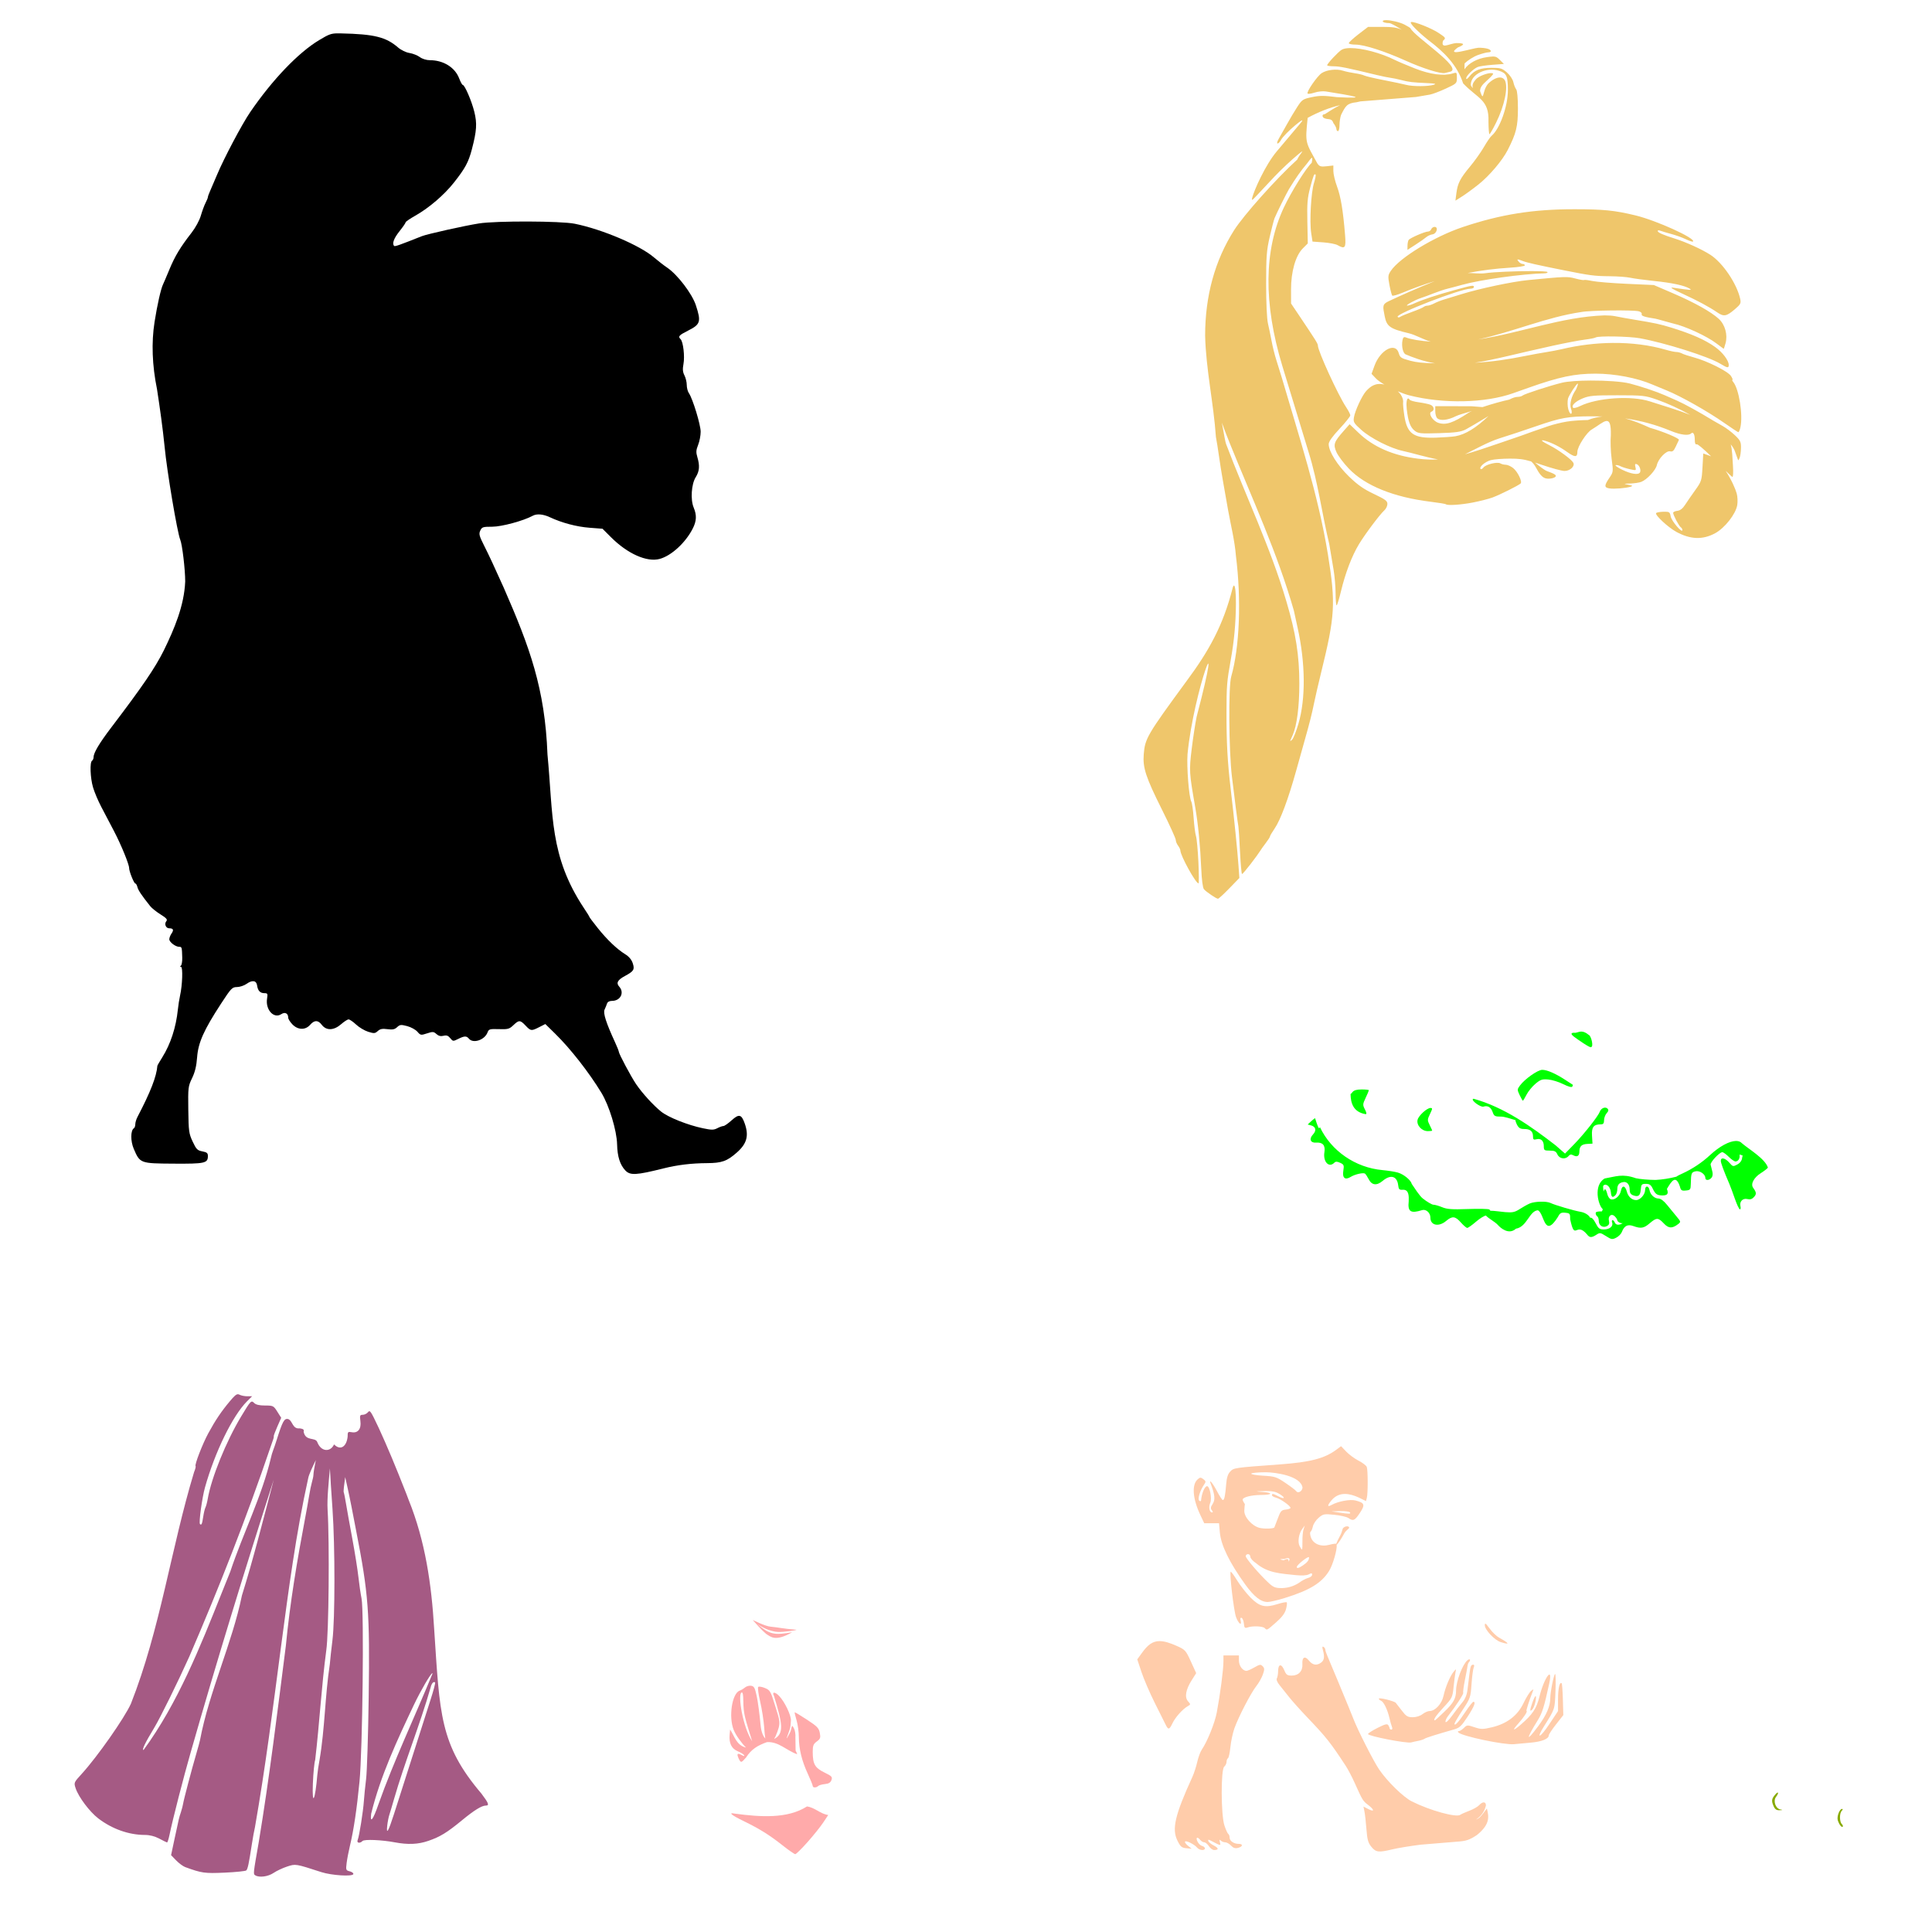 <?xml version="1.0" encoding="UTF-8" standalone="no"?>
<!-- Created with Inkscape (http://www.inkscape.org/) -->

<svg
   xmlns:dc="http://purl.org/dc/elements/1.1/"
   xmlns:cc="http://creativecommons.org/ns#"
   xmlns:rdf="http://www.w3.org/1999/02/22-rdf-syntax-ns#"
   xmlns:svg="http://www.w3.org/2000/svg"
   xmlns="http://www.w3.org/2000/svg"
   xmlns:sodipodi="http://sodipodi.sourceforge.net/DTD/sodipodi-0.dtd"
   xmlns:inkscape="http://www.inkscape.org/namespaces/inkscape"
   id="svg2840"
   version="1.1"
   inkscape:version="0.47 r22583"
   width="1080"
   height="1080"
   sodipodi:docname="Max.svg">
  <defs
     id="defs2844">
    <inkscape:perspective
       sodipodi:type="inkscape:persp3d"
       inkscape:vp_x="0 : 0.5 : 1"
       inkscape:vp_y="0 : 1000 : 0"
       inkscape:vp_z="1 : 0.5 : 1"
       inkscape:persp3d-origin="0.5 : 0.33333333 : 1"
       id="perspective2848" />
    <inkscape:perspective
       id="perspective3305"
       inkscape:persp3d-origin="0.5 : 0.33333333 : 1"
       inkscape:vp_z="1 : 0.5 : 1"
       inkscape:vp_y="0 : 1000 : 0"
       inkscape:vp_x="0 : 0.5 : 1"
       sodipodi:type="inkscape:persp3d" />
    <inkscape:perspective
       id="perspective3327"
       inkscape:persp3d-origin="0.5 : 0.33333333 : 1"
       inkscape:vp_z="1 : 0.5 : 1"
       inkscape:vp_y="0 : 1000 : 0"
       inkscape:vp_x="0 : 0.5 : 1"
       sodipodi:type="inkscape:persp3d" />
    <inkscape:perspective
       id="perspective3341"
       inkscape:persp3d-origin="0.5 : 0.33333333 : 1"
       inkscape:vp_z="1 : 0.5 : 1"
       inkscape:vp_y="0 : 1000 : 0"
       inkscape:vp_x="0 : 0.5 : 1"
       sodipodi:type="inkscape:persp3d" />
    <inkscape:perspective
       id="perspective3899"
       inkscape:persp3d-origin="0.5 : 0.33333333 : 1"
       inkscape:vp_z="1 : 0.5 : 1"
       inkscape:vp_y="0 : 1000 : 0"
       inkscape:vp_x="0 : 0.5 : 1"
       sodipodi:type="inkscape:persp3d" />
    <inkscape:perspective
       id="perspective3913"
       inkscape:persp3d-origin="0.5 : 0.33333333 : 1"
       inkscape:vp_z="1 : 0.5 : 1"
       inkscape:vp_y="0 : 1000 : 0"
       inkscape:vp_x="0 : 0.5 : 1"
       sodipodi:type="inkscape:persp3d" />
  </defs>
  <sodipodi:namedview
     pagecolor="#ffffff"
     bordercolor="#666666"
     borderopacity="1"
     objecttolerance="10"
     gridtolerance="10"
     guidetolerance="10"
     inkscape:pageopacity="0"
     inkscape:pageshadow="2"
     inkscape:window-width="1280"
     inkscape:window-height="1005"
     id="namedview2842"
     showgrid="false"
     inkscape:zoom="0.24650528"
     inkscape:cx="-849.63308"
     inkscape:cy="-79.326396"
     inkscape:window-x="-4"
     inkscape:window-y="-4"
     inkscape:window-maximized="1"
     inkscape:current-layer="svg2840" />
  <path
     style="fill:#000000"
     d="m 188.699,18.648 c -3.74,0.026 -5.043,0.631 -10.306,3.79 -11.629,6.981 -26.107,22.094 -38.533,40.244 -4.539,6.63 -14.653,25.736 -18.463,34.864 -1.486,3.562 -3.268,7.709 -3.948,9.205 -0.68,1.496 -1.24,3.055 -1.24,3.458 -0.006,0.403 -0.595,1.843 -1.31,3.214 -0.715,1.371 -1.896,4.593 -2.638,7.144 -0.776,2.668 -3,6.738 -5.223,9.589 -6.195,7.944 -9.308,13.113 -12.349,20.489 -1.567,3.799 -3.159,7.534 -3.528,8.279 -1.227,2.474 -3.26,11.462 -4.769,21.083 -1.807,11.525 -1.342,24.214 1.38,37.572 1.659,10.724 3.169,21.51 4.262,32.314 1.274,13.439 7.078,47.901 8.734,51.86 1.112,2.659 2.76,16.573 2.76,23.319 -0.575,13.559 -6.11,26.571 -12.035,38.672 -4.934,9.84 -11.787,19.876 -29.362,43.004 -6.572,8.648 -9.817,14.077 -9.817,16.472 0,0.81 -0.38,1.715 -0.856,2.009 -1.328,0.821 -1.018,9.543 0.524,14.847 0.76,2.613 2.827,7.538 4.611,10.934 1.784,3.396 4.979,9.483 7.092,13.52 4.024,7.687 8.489,18.591 8.489,20.716 0,1.864 2.726,8.629 3.476,8.629 0.359,0 0.893,0.918 1.17,2.026 0.452,1.798 2.309,4.57 7.196,10.707 0.848,1.064 3.425,3.119 5.729,4.559 3.309,2.067 3.996,2.852 3.231,3.773 -1.272,1.532 -0.282,3.983 1.607,3.983 2.289,0 2.698,0.918 1.31,2.9 -0.696,0.993 -1.258,2.441 -1.258,3.231 0,1.581 3.483,4.227 5.572,4.227 1.434,0 1.504,0.233 1.659,6.044 0.057,2.137 -0.294,4.175 -0.769,4.524 -0.554,0.407 -0.514,0.638 0.105,0.646 1.1,0.015 0.751,10.302 -0.541,15.982 -0.432,1.9 -0.989,5.455 -1.24,7.895 -1.03,9.949 -4.053,19.223 -8.699,26.655 -1.484,2.375 -2.722,4.495 -2.742,4.734 -0.517,6.129 -3.798,14.573 -11.144,28.629 -0.659,1.26 -1.205,3.085 -1.205,4.052 0,0.967 -0.352,1.985 -0.786,2.253 -1.897,1.172 -1.935,7.192 -0.07,11.528 3.493,8.119 3.574,8.14 22.271,8.262 17.55,0.114 19.161,-0.25 19.161,-4.279 0,-1.63 -0.581,-2.111 -3.109,-2.585 -2.754,-0.517 -3.391,-1.173 -5.397,-5.45 -2.106,-4.492 -2.288,-5.802 -2.445,-17.799 -0.163,-12.427 -0.088,-13.139 2.114,-17.694 1.634,-3.383 2.446,-6.73 2.812,-11.651 0.609,-8.195 3.756,-15.252 13.38,-29.991 5.666,-8.678 6.214,-9.248 8.926,-9.275 1.589,-0.016 4.016,-0.832 5.397,-1.817 3.145,-2.24 5.444,-1.881 5.834,0.926 0.409,2.943 1.698,4.314 4.07,4.314 1.8,0 1.942,0.295 1.502,3.004 -1.01,6.225 3.754,11.47 7.93,8.734 2.106,-1.38 3.895,-0.46 3.895,1.991 0,0.71 1.047,2.371 2.323,3.703 3.059,3.192 7.277,3.305 9.921,0.262 2.367,-2.722 4.44,-2.731 6.463,-0.052 2.585,3.426 6.79,3.289 10.952,-0.367 1.623,-1.425 3.458,-2.603 4.087,-2.603 0.629,0 2.527,1.301 4.21,2.882 1.682,1.582 4.71,3.387 6.725,4.018 3.292,1.03 3.844,0.989 5.38,-0.402 1.312,-1.188 2.568,-1.428 5.397,-1.048 2.882,0.387 4.066,0.144 5.415,-1.118 1.535,-1.436 2.154,-1.501 5.607,-0.594 2.137,0.561 4.721,1.98 5.729,3.144 1.754,2.026 1.972,2.049 5.38,0.926 3.204,-1.057 3.732,-1.014 5.258,0.367 1.172,1.061 2.395,1.368 3.948,0.978 1.704,-0.428 2.611,-0.107 3.773,1.327 1.479,1.826 1.635,1.835 4.402,0.454 3.538,-1.765 4.686,-1.796 6.061,-0.14 2.371,2.857 8.78,0.703 10.375,-3.493 0.714,-1.879 1.205,-2.037 6.358,-1.869 5.041,0.163 5.828,-0.04 8.07,-2.183 3.131,-2.994 3.839,-2.978 6.847,0.21 2.895,3.067 3.229,3.101 7.633,0.856 l 3.406,-1.729 5.502,5.397 c 8.587,8.42 18.887,21.597 25.851,33.048 4.356,7.163 8.591,21.068 8.769,28.803 0.156,6.783 1.595,11.394 4.576,14.568 2.72,2.895 6.022,2.725 21.397,-1.118 7.751,-1.937 15.513,-2.883 24.262,-2.934 8.33,-0.05 11.234,-1.086 16.751,-5.974 5.54,-4.908 6.756,-9.306 4.402,-16.07 -1.838,-5.281 -3.222,-5.636 -7.354,-1.904 -1.941,1.753 -4.003,3.197 -4.594,3.197 -0.592,0.006 -2.136,0.551 -3.424,1.223 -2.012,1.05 -3.15,1.057 -8.105,0.017 -8.422,-1.762 -19.318,-6.106 -23.266,-9.275 -4.442,-3.565 -10.614,-10.335 -14.044,-15.406 -2.884,-4.265 -9.659,-17.001 -9.659,-18.148 0,-0.378 -0.941,-2.734 -2.096,-5.24 -4.99,-10.83 -6.762,-16.344 -5.851,-18.253 0.484,-1.018 1.097,-2.523 1.362,-3.354 0.303,-0.947 1.349,-1.52 2.812,-1.52 4.716,0 7.046,-4.618 4.017,-7.965 -1.838,-2.031 -0.911,-3.754 3.197,-5.956 4.953,-2.656 5.526,-3.597 4.367,-7.109 -0.662,-2.005 -2.116,-3.754 -4.192,-5.031 -4.619,-2.841 -10.13,-8.09 -15.406,-14.69 -2.543,-3.18 -4.629,-5.951 -4.629,-6.166 0,-0.215 -1.396,-2.472 -3.109,-5.013 -19.293,-29.109 -17.072,-51.774 -20.332,-85.781 -1.404,-36.928 -9.924,-60.033 -24.454,-93.257 -5.184,-11.557 -8.237,-18.128 -10.952,-23.493 -2.758,-5.451 -3.043,-6.545 -2.166,-8.437 0.928,-1.999 1.465,-2.16 6.725,-2.166 5.274,-0.006 17.452,-3.3 22.55,-6.096 2.324,-1.274 5.831,-0.975 9.677,0.821 6.726,3.14 14.868,5.294 22.096,5.852 l 7.284,0.559 4.734,4.734 c 9.297,9.297 20.115,14.101 27.284,12.122 6.513,-1.798 14.385,-9.035 18.41,-16.926 2.17,-4.253 2.319,-7.501 0.542,-11.755 -1.866,-4.465 -1.3,-13.103 1.118,-16.961 2.119,-3.382 2.376,-6.427 0.926,-11.266 -0.804,-2.683 -0.72,-3.92 0.437,-6.812 0.778,-1.943 1.415,-5.253 1.415,-7.354 0,-3.933 -4.465,-18.563 -6.585,-21.589 -0.656,-0.937 -1.188,-2.996 -1.188,-4.576 0,-1.58 -0.587,-3.999 -1.293,-5.362 -0.958,-1.852 -1.086,-3.459 -0.542,-6.376 0.79,-4.227 -0.147,-12.375 -1.59,-13.817 -1.559,-1.559 -1.015,-2.201 4.175,-4.821 6.924,-3.495 7.37,-4.946 4.332,-14.201 -2.11,-6.426 -10.225,-17.063 -16,-20.978 -1.967,-1.333 -5.267,-3.892 -7.336,-5.677 -7.869,-6.789 -28.929,-15.757 -44.349,-18.882 -7.768,-1.574 -43.932,-1.69 -53.537,-0.175 -8.06,1.271 -28.924,5.924 -31.947,7.127 -12.572,4.999 -15.053,5.873 -15.476,5.45 -1.267,-1.267 -0.21,-4.204 2.952,-8.175 1.9,-2.386 3.458,-4.641 3.458,-5.013 0,-0.372 2.43,-2.051 5.397,-3.721 7.58,-4.263 16.118,-11.569 21.555,-18.445 6.352,-8.034 8.193,-11.428 10.079,-18.655 2.718,-10.415 2.981,-14.445 1.362,-20.996 -1.488,-6.023 -5.357,-15.004 -6.463,-15.004 -0.333,0 -1.236,-1.65 -2.009,-3.668 -2.35,-6.138 -8.811,-10.148 -16.349,-10.148 -1.939,0 -4.241,-0.711 -5.642,-1.747 -1.302,-0.963 -3.915,-1.992 -5.799,-2.288 -1.918,-0.301 -4.668,-1.612 -6.253,-2.987 -6.856,-5.946 -13.361,-7.564 -32.14,-7.965 -0.652,-0.014 -1.247,-0.021 -1.782,-0.017 l 0,3.08e-4 z"
     id="path4092"
     sodipodi:nodetypes="csscsssscsscccsccsssssssssssssssssssscsssssssssccsscssssssssscssssssssscsssscscsscccsssssssscscssssssssssssscccssssscccsscssssssssssssssssssscsssssssssscc" />
  <path
     id="path4070"
     style="fill:#88aa00"
     d="m 1029.709,1011.197 c 0.544,0 0.488,0.403 -0.14,1.031 -1.332,1.332 -1.326,6.08 0,7.406 0.561,0.562 0.798,1.245 0.541,1.502 -0.616,0.616 -2.07,-1.271 -2.777,-3.581 -0.627,-2.05 0.977,-6.358 2.376,-6.358 z m -35.965,-9.153 c 0.434,-0.017 0.164,1.003 -0.996,2.533 -1.634,2.156 -0.166,6.384 2.393,6.882 1.625,0.317 1.587,0.37 -0.349,0.472 -1.621,0.085 -2.522,-0.484 -3.249,-2.079 -1.388,-3.046 -1.262,-4.196 0.699,-6.55 0.718,-0.862 1.242,-1.247 1.502,-1.258 z" />
  <path
     style="fill:#efc66b;fill-opacity:1"
     d="m 774.993,11.267 c -1.22,-0.022 -2.026,0.162 -2.026,0.611 0,0.561 1.556,1.011 3.668,1.048 0.909,0.016 3.858,1.737 6.987,3.686 -2.912,-1.266 -5.314,-1.59 -11.074,-1.59 l -7.773,0 -5.397,4.14 c -2.967,2.284 -5.397,4.531 -5.397,4.978 0,0.447 1.728,0.803 3.843,0.803 4.76,0 16.203,3.676 27.947,8.978 9.522,4.298 19.497,7.435 21.956,6.9 0.829,-0.18 2.279,-0.551 3.231,-0.821 6.408,-2.357 -20.072,-19.45 -22.445,-24.105 0,-0.228 -1.488,-1.18 -3.319,-2.114 -2.786,-1.421 -7.518,-2.468 -10.201,-2.515 z m 13.956,1.031 c -0.125,0.016 -0.209,0.051 -0.262,0.105 -0.669,0.668 3.65,5.093 9.764,10.026 8.696,6.526 16.028,13.734 19.458,24.192 8.039,8.472 14.613,9.02 14.148,21.275 0.034,3.915 0.287,7.123 0.559,7.127 0.272,0.004 1.895,-2.81 3.616,-6.253 4.809,-9.622 6.998,-20.159 4.961,-23.965 -0.706,-1.038 -1.634,-1.546 -2.9,-1.502 -1.818,0.086 -4.137,1.271 -6.358,3.424 -3.578,4.036 -2.184,11.018 -4.559,4.192 0,-1.899 0.944,-3.354 3.86,-5.921 2.126,-1.872 3.663,-3.586 3.424,-3.825 -0.214,-0.214 -0.618,-0.313 -1.153,-0.314 -2.319,-0.006 -7.01,1.774 -8.489,3.493 -1.726,2.006 -2.233,3.286 -1.624,4.978 -0.69,-0.775 -1.205,-1.392 -1.205,-2.009 0,-5.8 8.789,-10.071 15.913,-7.721 4.086,1.349 4.821,2.977 4.821,10.795 0,9.067 -4.544,21.73 -9.153,25.554 -0.708,0.588 -2.641,3.445 -4.314,6.341 -1.672,2.896 -5.164,7.778 -7.738,10.865 -5.5,6.595 -6.889,9.344 -7.598,14.9 l -0.524,4.105 3.651,-2.306 c 2.009,-1.265 6.213,-4.334 9.345,-6.83 6.037,-4.81 13.257,-13.34 16.244,-19.196 4.74,-9.292 5.694,-13.164 5.694,-23.127 0,-5.857 -0.379,-10.054 -0.978,-10.795 -0.539,-0.667 -1.247,-2.459 -1.572,-3.983 -0.336,-1.566 -1.889,-3.912 -3.581,-5.397 -2.678,-2.352 -3.592,-2.62 -8.629,-2.62 -6.231,0 -9.59,1.308 -12.367,4.838 -1.094,1.391 -1.799,1.806 -1.799,1.048 0,-1.438 3.932,-5.293 6.48,-6.358 0.95,-0.397 4.613,-0.939 8.157,-1.205 l 6.445,-0.489 -2.253,-2.236 c -1.306,-1.301 -1.978,-1.836 -3.406,-1.904 -0.214,-0.01 -0.446,-0.01 -0.699,0 -0.758,0.029 -1.708,0.143 -2.969,0.314 -5.787,0.785 -10.419,3.497 -12.716,6.812 l 0.07,-3.284 c 1.789,-1.736 5.14,-3.85 7.459,-4.681 2.318,-0.831 4.898,-1.504 5.729,-1.502 2.168,0.006 1.877,-1.428 -0.419,-2.044 -1.447,-0.388 -3.208,-0.552 -5.083,-0.524 -3.315,0.211 -19.289,5.538 -11.424,-0.175 1.594,-0.576 2.9,-1.367 2.9,-1.747 0,-0.533 -1.727,-0.735 -3.808,-0.681 -3.902,0.217 -8.785,3.677 -7.424,-1.293 1.71,-1.548 1.682,-1.61 -2.376,-4.332 -3.949,-2.648 -13.444,-6.408 -15.319,-6.166 z m -33.974,14.568 c -2.151,5.55e-4 -3.873,0.298 -4.943,0.926 -1.897,1.112 -8.14,7.781 -8.14,8.699 0,0.299 1.65,0.548 3.668,0.559 3.345,0.019 7.351,0.834 23.965,4.856 3.087,0.747 6.586,1.46 7.773,1.59 1.187,0.129 3.907,0.702 6.044,1.258 4.256,1.106 6.278,1.342 14.672,1.712 4.268,0.188 5.1,0.4 3.458,0.926 -3.091,0.99 -11.779,1.011 -15.441,0.035 -1.717,-0.458 -7.405,-1.658 -12.629,-2.672 -5.224,-1.015 -10.083,-2.162 -10.812,-2.55 -0.728,-0.389 -3.067,-0.96 -5.188,-1.258 -2.121,-0.298 -5.161,-0.942 -6.76,-1.45 -3.552,-1.128 -8.955,-0.501 -11.825,1.38 -2.503,1.64 -8.674,10.609 -7.86,11.424 0.307,0.307 2.064,0.068 3.913,-0.541 1.848,-0.61 4.674,-0.902 6.271,-0.646 13.353,2.167 26.42,4.251 6.148,3.179 -3.571,-0.455 -5.982,-0.682 -8.052,-0.681 -2.07,10e-4 -3.796,0.24 -5.956,0.699 -4.972,1.055 -5.448,1.371 -8.14,5.52 -1.571,2.424 -4.149,6.74 -5.712,9.589 -1.563,2.849 -3.587,6.439 -4.507,7.983 -0.919,1.543 -1.265,2.812 -0.769,2.812 0.497,0 1.351,-0.87 1.904,-1.939 1.939,-3.741 15.782,-15.177 10.917,-9.397 l -13.223,15.703 c -6.574,7.811 -12.701,21.882 -13.729,25.851 -0.491,1.896 -0.158,1.741 2.655,-1.293 1.76,-1.9 6.153,-6.584 9.764,-10.41 3.611,-3.826 9.553,-9.399 13.205,-12.384 4.908,-4.025 0.7,-0.037 -0.489,2.865 -11.63,10.559 -29.908,31.012 -35.301,39.511 -10.745,16.933 -16.18,36.75 -16.175,58.899 0.429,18.756 4.741,37.78 6.026,56.646 0.423,2.137 1.202,6.995 1.729,10.795 0.527,3.799 1.49,9.818 2.131,13.38 0.642,3.562 1.954,11.065 2.934,16.664 1.54,8.561 3.698,16.99 4.402,25.694 3.08,24.62 2.033,51.109 -2.655,67.458 -1.599,5.575 -1.332,41.386 0.419,55.982 1.5,12.505 3.173,25.396 3.616,27.825 0.15,0.822 0.555,7.131 0.891,14.026 0.335,6.895 0.848,12.528 1.135,12.507 0.287,-0.022 2.464,-2.57 4.838,-5.659 2.374,-3.09 4.695,-6.278 5.17,-7.092 0.475,-0.814 1.943,-2.877 3.249,-4.576 1.306,-1.7 2.376,-3.375 2.376,-3.721 0,-0.344 1.144,-2.305 2.55,-4.349 3.273,-4.758 7.675,-16.561 12.087,-32.419 1.916,-6.886 4.041,-14.464 4.716,-16.838 2.706,-9.517 4.076,-14.95 5.24,-20.716 0.671,-3.324 2.417,-10.902 3.878,-16.838 7.941,-32.256 8.33,-38.864 3.895,-66.498 -5.457,-33.614 -16.295,-66.278 -25.799,-98.864 -0.696,-2.375 -2.026,-6.653 -2.952,-9.502 -0.926,-2.849 -2.137,-7.708 -2.707,-10.795 -0.571,-3.087 -1.503,-7.547 -2.061,-9.921 -0.603,-2.567 -1.013,-11.5 -1.013,-22.026 0,-15.427 0.252,-18.797 1.991,-26.323 1.098,-4.749 2.301,-9.426 2.672,-10.376 0.934,-2.387 6.829,-14.293 8.122,-16.402 3.995,-6.516 6.507,-10.064 9.904,-14.079 1.759,-2.098 3.951,-6.046 2.795,-0.594 -3.116,2.82 -11.409,16.115 -15.598,25.03 -11.156,23.741 -11.435,53.507 -0.838,88.506 4.849,16.148 9.909,32.205 14.742,48.367 5.153,16.479 7.517,34.674 11.528,51.371 0.715,4.274 1.79,10.691 2.393,14.253 0.603,3.562 1.106,9.472 1.118,13.153 0.012,3.681 0.275,6.707 0.576,6.707 0.3,0 1.408,-3.607 2.463,-8 2.43,-10.117 6.05,-19.597 9.974,-26.113 3.409,-5.663 11.688,-16.702 14.271,-19.039 0.919,-0.832 1.677,-2.437 1.677,-3.546 0,-1.687 -1.242,-2.591 -7.546,-5.572 -5.728,-2.709 -9.064,-5.048 -13.904,-9.729 -6.493,-6.281 -11.371,-14.058 -11.371,-18.131 0,-1.403 1.998,-4.227 6.044,-8.559 3.324,-3.56 6.044,-6.953 6.044,-7.528 0,-0.575 -1.069,-2.658 -2.376,-4.629 -4.531,-6.837 -15.73,-31.291 -15.755,-34.393 -0.009,-1.08 -1.133,-2.87 -10.725,-17.153 l -4.262,-6.341 -0.018,-7.808 c -0.029,-10.004 2.536,-18.955 6.585,-23.004 l 2.777,-2.777 -0.245,-12.175 c -0.209,-10.227 0.042,-13.273 1.59,-19.074 1.888,-7.077 2.253,-7.948 3.004,-7.196 0.239,0.238 -0.159,2.347 -0.891,4.681 -1.631,5.203 -2.542,21.529 -1.555,27.982 l 0.734,4.751 6.044,0.437 c 3.321,0.244 6.875,0.932 7.913,1.52 4.263,2.414 4.832,1.659 4.245,-5.624 -1.084,-13.444 -2.403,-21.497 -4.454,-27.004 -1.154,-3.097 -2.096,-7.039 -2.096,-8.751 l 0,-3.109 -3.773,0.419 c -3.216,0.363 -3.968,0.138 -5.153,-1.555 -6.659,-12.121 -6.937,-10.996 -5.432,-25.502 5.74,-3.142 12.261,-5.772 18.113,-7.092 -3.158,1.466 -6.704,3.933 -8.507,5.031 -1.348,0 -1.727,1.015 -0.734,2.009 2.304,1.412 4.511,-0.175 5.485,2.934 0.95,1.207 1.712,2.723 1.712,3.371 0,0.648 0.398,1.17 0.873,1.17 0.475,0 0.856,-1.52 0.856,-3.389 0,-1.869 0.403,-4.445 0.891,-5.729 2.437,-4.815 3.203,-6.501 8.611,-7.022 l 2.166,-0.489 31.074,-2.463 c 2.849,-0.467 6.348,-1.072 7.773,-1.327 1.425,-0.255 5.413,-1.749 8.856,-3.336 6.111,-2.817 6.253,-2.965 6.253,-6.061 0,-3.064 -0.082,-3.143 -2.376,-2.428 -4.983,1.554 -12.547,0.561 -20.996,-2.76 -4.48,-1.761 -9.499,-3.883 -11.162,-4.716 -8.138,-4.08 -18.453,-6.709 -24.908,-6.707 z m 125.065,90.096 c -23.051,-0.009 -41.046,2.853 -62.166,9.904 -15.97,5.331 -35.47,17.189 -40.402,24.559 -1.594,2.384 -1.665,3.08 -0.751,7.948 0.55,2.93 1.25,5.566 1.555,5.869 0.303,0.303 2.825,-0.398 5.607,-1.555 6.058,-2.518 12.117,-4.703 18.218,-6.55 -8.854,3.469 -20.542,8.729 -25.851,11.249 -3.638,1.726 -3.291,2.853 -2.183,8.454 1.119,5.658 2.963,6.972 13.45,9.45 3.757,0.888 7.526,3.271 12.279,4.699 -5.834,-0.418 -11.118,-1.259 -13.974,-2.393 -1.017,-0.404 -1.522,0.032 -1.817,1.572 -0.645,3.373 0.253,7.305 1.799,7.948 3.687,1.531 9.413,3.812 16.419,4.978 -6.992,-0.131 -10.416,-0.526 -13.817,-1.432 -5.188,-1.382 -5.783,-1.773 -6.498,-4.279 -1.803,-6.325 -10.364,-1.824 -13.589,7.144 l -1.607,4.454 2.48,2.62 c 0.904,0.956 2.623,2.147 4.716,3.371 -5.003,-1.195 -7.814,1.005 -10.236,3.651 -2.265,2.474 -6.215,10.991 -6.812,14.672 -0.426,2.633 -0.072,3.246 4.07,6.969 5.224,4.697 16.336,10.337 23.266,11.808 5.182,1.1 13.343,3.647 19.686,4.734 -3.704,0.251 -7.182,0.07 -11.109,-0.402 -13.878,-1.668 -25.073,-6.535 -33.397,-14.533 l -4.926,-4.734 -3.336,3.773 c -5.447,6.138 -5.934,7.559 -4,11.878 0.906,2.023 4.015,6.166 6.917,9.188 9.165,9.546 24.995,15.946 45.677,18.498 4.496,0.555 8.346,1.184 8.559,1.397 0.82,0.82 8.434,0.327 15.127,-0.978 3.847,-0.75 8.745,-1.999 10.882,-2.777 4.051,-1.475 14.615,-6.741 15.773,-7.86 1.057,-1.022 -1.686,-6.643 -4.21,-8.629 -1.263,-0.994 -3.118,-1.827 -4.122,-1.834 -1.006,-0.007 -2.346,-0.345 -2.987,-0.751 -1.617,-1.025 -8.109,0.53 -9.415,2.253 -0.589,0.777 -1.323,1.157 -1.642,0.838 -1.015,-1.015 2.439,-4.014 5.659,-4.908 1.709,-0.475 6.522,-0.853 10.707,-0.856 4.839,-0.004 7.394,0.254 11.86,1.555 2.366,1.974 3.082,4.555 4.821,6.882 1.668,2.131 2.842,2.777 5.031,2.777 1.57,0 3.268,-0.492 3.773,-1.1 0.711,-0.857 -0.353,-1.568 -4.699,-3.127 -1.478,-0.53 -4.286,-2.746 -6.76,-4.786 1.124,0.358 2.324,0.759 3.738,1.24 5.583,1.9 11.331,3.459 12.768,3.459 3.116,0 5.988,-2.709 4.908,-4.629 -1.086,-1.931 -8.328,-7.227 -13.24,-9.694 -4.56,-2.29 -5.666,-3.439 -2.393,-2.498 3.72,1.07 8.026,3.248 12.14,6.166 4.396,3.118 5.782,3.109 5.782,-0.017 0,-2.965 5.306,-11.128 8.192,-12.611 6.733,-4.013 10.79,-9.404 10.515,3.196 -0.3,3.204 -0.106,9.167 0.437,13.24 0.977,7.337 0.963,7.433 -1.31,10.777 -2.898,4.266 -2.877,5.357 0.087,5.817 2.645,0.41 9.204,-0.114 11.86,-0.943 1.388,-0.433 1.137,-0.642 -1.293,-1.1 -2.91,-0.548 -2.863,-0.572 1.031,-0.681 2.225,-0.062 5.01,-0.48 6.183,-0.926 3.155,-1.2 8.09,-6.496 8.716,-9.345 0.789,-3.592 5.304,-8.279 7.441,-7.72 1.329,0.347 2.04,-0.255 3.162,-2.707 0.795,-1.739 1.57,-3.401 1.729,-3.686 0.457,-0.815 -9.057,-4.797 -16.175,-6.777 -4.683,-2.128 -9.274,-4.045 -13.921,-5.24 8.908,1.241 17.111,3.507 25.589,6.987 5.52,2.266 9.925,2.809 11.336,1.397 1.112,-1.112 2.044,0.457 2.044,3.441 0,2.122 0.341,2.929 1.1,2.638 0.517,-0.198 3.939,2.696 8.035,6.725 l -4.384,-1.59 -0.437,7.72 c -0.415,7.429 -0.562,7.917 -4.122,12.873 -2.036,2.834 -4.575,6.512 -5.642,8.175 -1.296,2.02 -2.729,3.119 -4.297,3.301 -1.291,0.15 -2.341,0.656 -2.341,1.118 0,1.266 3.295,7.486 4.297,8.105 0.482,0.298 0.873,0.98 0.873,1.52 0,2.04 -6.044,-4.973 -6.533,-7.581 -0.482,-2.569 -0.73,-2.734 -4.157,-2.655 -2.002,0.046 -3.803,0.401 -4.018,0.786 -0.636,1.143 6.771,7.988 11.319,10.463 7.905,4.302 14.727,4.542 21.712,0.751 5.375,-2.918 11.485,-10.691 12.332,-15.703 0.315,-1.862 0.186,-4.778 -0.279,-6.463 -0.698,-2.529 -2.934,-7.737 -6.183,-12.699 2.058,1.994 3.534,3.348 3.755,3.389 0.405,0.075 0.547,-2.688 0.314,-6.131 -0.323,-4.769 -0.337,-8.744 -1.258,-12.07 1.062,1.309 1.846,2.532 2.253,3.633 0.445,1.203 1.082,2.963 1.415,3.913 0.607,1.727 0.6,1.727 1.31,0 0.391,-0.95 0.735,-3.445 0.769,-5.537 0.054,-3.357 -0.341,-4.194 -3.424,-7.127 -1.921,-1.827 -5.079,-4.19 -7.022,-5.258 -1.943,-1.067 -4.167,-2.337 -4.943,-2.812 -8.05,-4.924 -16.126,-9.378 -20.384,-11.249 -2.849,-1.251 -5.95,-2.616 -6.9,-3.039 -4.348,-1.938 -13.522,-5.017 -19.424,-6.515 -4.475,-1.136 -13.55,-1.713 -21.974,-1.677 -6.553,0.028 -12.707,0.419 -16.017,1.223 -6.743,1.638 -20.999,6.275 -21.974,7.144 -0.451,0.403 -1.629,0.741 -2.603,0.751 -1.386,0.015 -3.017,0.54 -4.908,1.555 -3.599,0.73 -9.819,2.466 -14.934,4.175 l -6.096,-0.472 -10.148,-0.035 -10.148,-0.017 0,2.83 c 0,1.558 0.46,3.29 1.031,3.86 1.67,1.67 5.968,1.209 10.62,-1.153 1.287,-0.654 5.29,-1.78 8.891,-2.83 -0.798,0.35 -1.454,0.669 -1.869,0.943 -8.635,5.722 -12.829,7.113 -17.048,5.642 -3.122,-1.088 -5.753,-5.434 -3.755,-6.201 1.926,-0.739 1.514,-3.082 -0.681,-3.913 -1.069,-0.404 -3.97,-1.004 -6.463,-1.345 -2.493,-0.341 -4.76,-0.994 -5.031,-1.432 -0.321,-0.52 -0.619,-0.732 -0.873,-0.699 -0.763,0.1 -1.15,2.478 -0.769,5.851 0.793,7.016 1.956,10.223 4.437,12.175 1.986,1.562 3.211,1.686 13.694,1.362 9.3,-0.287 12.143,-0.69 14.865,-2.079 1.354,-0.691 6.951,-3.985 12.716,-7.476 -7.054,6.7 -12.997,10.327 -18.533,11.284 -1.662,0.287 -6.521,0.641 -10.795,0.786 -12.538,0.425 -16.139,-2.052 -17.712,-12.192 -0.527,-3.394 -0.848,-6.832 -0.699,-7.651 0.155,-0.854 -0.235,-3.583 -2.952,-6.061 2.282,0.978 4.522,1.781 6.375,2.253 19.017,4.85 42.429,4.358 58.166,-1.223 3.324,-1.179 7.204,-2.553 8.629,-3.057 17.13,-6.062 25.639,-7.843 37.345,-7.843 10.724,0 23.15,2.37 31.738,6.061 0.95,0.408 4.524,1.886 7.948,3.284 8.069,3.295 22.904,11.657 32.192,18.148 4.037,2.821 7.612,5.174 7.93,5.223 0.318,0.049 0.847,-1.181 1.188,-2.725 1.526,-6.906 -0.799,-21.46 -4.052,-25.38 -0.529,-0.637 -0.709,-1.17 -0.402,-1.17 0.306,0 -0.074,-0.973 -0.856,-2.166 -1.68,-2.564 -13.262,-8.365 -20.646,-10.341 -2.849,-0.762 -5.848,-1.747 -6.672,-2.201 -0.825,-0.454 -2.242,-0.838 -3.144,-0.838 -0.902,0 -3.524,-0.547 -5.834,-1.223 -9.086,-2.656 -19.276,-3.936 -29.834,-3.843 -9.316,0.082 -18.913,1.229 -28.332,3.458 -2.137,0.506 -6.034,1.26 -8.646,1.659 -2.613,0.399 -7.851,1.346 -11.651,2.114 -10.618,2.146 -18.96,3.311 -28.402,3.843 10.772,-1.616 22.903,-4.993 43.511,-9.502 6.887,-1.507 14.896,-3.036 17.799,-3.389 2.903,-0.353 5.738,-0.918 6.288,-1.258 1.521,-0.94 18.652,-0.621 24.611,0.454 13.952,2.517 38.2,10.166 44.873,14.166 4.211,2.524 4.856,2.629 4.856,0.751 0,-2.52 -3.425,-7.048 -7.581,-10.009 -5.713,-4.07 -13.188,-7.364 -24.786,-10.934 -6,-1.847 -9.11,-2.515 -20.734,-4.419 -3.324,-0.545 -7.981,-1.382 -10.358,-1.869 -1.561,-0.32 -3.6,-0.469 -5.974,-0.472 -24.113,0.814 -46.94,9.875 -70.655,13.45 19.341,-4.13 38.111,-12.457 57.642,-15.319 4.743,-0.952 29.032,-1.253 32.209,-0.402 1.115,0.299 1.805,1.001 1.572,1.607 -0.365,0.952 1.701,1.63 7.651,2.515 0.475,0.071 2.616,0.651 4.751,1.275 2.135,0.624 4.474,1.261 5.188,1.415 6.636,1.434 18.797,7.026 24.175,11.127 2.137,1.629 3.973,2.99 4.07,3.022 0.097,0.032 0.565,-1.362 1.048,-3.109 1.306,-4.732 -0.29,-10.458 -3.808,-13.659 -4.349,-3.957 -13.559,-9.107 -25.485,-14.236 l -10.795,-4.646 -15.109,-0.681 c -8.311,-0.38 -17.011,-1.094 -19.336,-1.59 -2.326,-0.495 -4.397,-0.738 -4.594,-0.541 -0.197,0.197 -2.374,-0.182 -4.838,-0.838 -4.456,-1.187 -5.404,-1.16 -26.498,0.891 -8.73,0.849 -26.932,4.702 -37.135,7.86 -4.037,1.249 -8.577,2.642 -10.096,3.092 -1.519,0.45 -3.84,1.385 -5.17,2.079 -1.33,0.694 -3.037,1.255 -3.773,1.258 -0.736,0.002 -1.698,0.333 -2.148,0.734 -0.451,0.401 -3.341,1.641 -6.428,2.742 -3.088,1.101 -6.069,2.339 -6.62,2.76 -0.583,0.445 -1.209,0.447 -1.485,0 -1.051,-1.7 35.15,-15.684 40.699,-15.72 1.07,-0.007 1.939,-0.398 1.939,-0.873 0,-1.245 -0.696,-1.132 -10.987,1.694 -9.914,2.723 -17.965,5.39 -22.393,7.424 -1.497,0.687 -3.237,1.226 -3.878,1.205 -1.338,-0.044 4.572,-3.285 7.86,-4.314 1.21,-0.379 4.34,-1.536 6.952,-2.568 2.612,-1.031 6.111,-2.193 7.773,-2.585 1.662,-0.393 5.255,-1.351 7.983,-2.114 10.335,-2.89 33.821,-6.171 46.236,-6.463 1.097,-0.026 1.815,-0.351 1.589,-0.716 -0.229,-0.369 -4.088,-0.529 -9.24,-0.524 -8.587,0.007 -20.749,0.473 -25.607,1.188 -2.856,0.42 -6.813,-0.167 -9.782,-0.122 7.74,-1.492 15.575,-2.478 23.563,-2.969 4.631,-0.285 8.419,-0.862 8.419,-1.293 0,-0.431 -0.534,-0.786 -1.188,-0.786 -0.655,0 -1.662,-0.58 -2.253,-1.293 -1.28,-1.542 -0.917,-1.608 2.306,-0.367 2.478,0.955 7.798,2.149 23.161,5.223 14.339,2.869 16.946,3.218 25.31,3.284 4.421,0.035 9.659,0.417 11.651,0.856 1.991,0.439 7.972,1.251 13.293,1.799 10.083,1.038 16.996,2.525 19.773,4.245 1.666,1.032 0.89,0.986 -9.153,-0.489 -2.13,-0.313 -0.612,0.665 5.17,3.336 8.801,4.065 14.874,7.328 19.616,10.55 3.555,2.416 5.081,2.125 9.747,-1.869 3.174,-2.717 3.478,-3.335 2.952,-5.747 -1.857,-8.514 -9.777,-20.233 -16.681,-24.664 -4.864,-3.121 -13.513,-7.056 -19.948,-9.083 -6.678,-2.103 -9.485,-3.363 -9.485,-4.227 0,-0.41 0.671,-0.472 1.502,-0.14 0.831,0.333 3.563,1.149 6.079,1.817 2.516,0.668 6.18,1.988 8.14,2.934 1.959,0.947 3.761,1.532 4,1.293 1.723,-1.722 -20.545,-11.834 -32.244,-14.637 -11.739,-2.814 -17.841,-3.418 -34.113,-3.424 z m -78.113,9.869 c -0.76,0 -1.596,0.598 -1.869,1.31 -0.273,0.712 -1.072,1.293 -1.764,1.293 -1.767,0 -10.081,3.6 -10.847,4.699 -0.349,0.5 -0.639,1.958 -0.646,3.231 l -0.017,2.306 4.541,-2.917 c 2.493,-1.608 5.181,-3.495 5.974,-4.192 0.793,-0.697 2.352,-1.398 3.459,-1.555 2.389,-0.338 3.464,-4.175 1.17,-4.175 z m 80.017,87.633 c 0.301,-0.039 0.114,0.853 -0.961,3.301 -2.592,3.696 -3.739,8.201 -2.76,10.777 0.507,1.332 0.534,2.456 0.07,2.742 -0.431,0.266 -1.151,-0.864 -1.607,-2.515 -0.457,-1.651 -0.529,-4.359 -0.157,-6.009 0.665,-1.999 4.645,-8.198 5.415,-8.297 z m 22.236,6.498 c 14.322,0.01 15.479,0.133 22.026,2.428 6.185,2.168 12.646,5.176 18.655,8.507 -7.066,-2.76 -14.767,-4.996 -22.55,-7.511 -10.39,-3.358 -29.436,-2.08 -39.057,2.62 -1.776,0.867 -3.515,1.289 -3.86,0.943 -1.202,-1.202 1.251,-3.586 5.45,-5.293 3.666,-1.49 6.227,-1.704 19.336,-1.694 z m -14.201,11.755 c 1.967,-0.002 3.872,0.021 5.747,0.087 -2.63,0.286 -5.311,0.919 -8.07,1.991 -3.93,0.056 -8.664,0.369 -11.878,0.891 -3.054,0.496 -7.715,1.653 -10.358,2.568 -2.643,0.915 -6.562,2.265 -8.699,3.004 -2.137,0.74 -4.458,1.577 -5.17,1.869 -0.712,0.292 -1.691,0.638 -2.166,0.769 -0.475,0.131 -5.333,1.803 -10.795,3.703 -8.083,2.812 -14.384,4.877 -19.651,6.341 5.792,-2.836 12.591,-6.719 19.231,-8.891 4.749,-1.553 9.009,-2.929 9.485,-3.057 0.475,-0.128 5.333,-1.766 10.795,-3.651 14.312,-4.938 18.041,-5.605 31.528,-5.624 z m -206.934,3.581 c 1.32,3.689 2.787,7.505 4.419,11.511 12.671,31.355 26.547,61.11 35.825,93.554 0.199,0.97 1.131,5.263 2.079,9.537 4.386,19.789 4.571,39.54 0.507,53.537 -1.241,4.274 -2.854,8.353 -3.598,9.065 -0.744,0.712 -1.186,0.912 -0.978,0.437 0.208,-0.475 0.803,-1.835 1.327,-3.022 2.34,-5.302 3.72,-15.943 3.72,-28.734 -0.006,-15.79 -1.951,-28.146 -7.231,-45.956 -8.882,-30.161 -22.598,-58.601 -33.747,-88.07 -0.333,-0.78 -1.259,-5.836 -2.323,-11.86 z m 231.335,23.057 c 0.148,-0.006 0.349,0.029 0.594,0.122 1.483,0.569 2.545,3.382 1.764,4.646 -0.919,1.487 -4.97,0.871 -9.851,-1.502 -2.573,-1.251 -4.248,-2.427 -3.72,-2.603 0.528,-0.176 1.705,0.087 2.62,0.576 0.915,0.489 3.308,1.244 5.31,1.694 3.561,0.8 3.615,0.776 3.109,-1.24 -0.298,-1.187 -0.269,-1.676 0.175,-1.694 z m -224.593,67.965 c -0.258,-0.009 -0.543,0.562 -0.838,1.799 -5.172,20.292 -13.09,34.675 -25.432,51.301 -22.319,30.447 -23.446,32.377 -24.157,41.24 -0.604,7.519 1.154,12.853 10.218,30.987 4.231,8.464 7.686,16.066 7.686,16.891 0,0.824 0.578,2.24 1.275,3.162 0.697,0.922 1.277,2.149 1.293,2.725 0.078,2.964 8.589,18.393 10.148,18.393 0.274,0 0.24,-5.386 -0.07,-11.965 -0.31,-6.579 -0.91,-13.087 -1.345,-14.463 -0.435,-1.375 -1.027,-5.933 -1.31,-10.131 -0.283,-4.198 -0.874,-8.34 -1.327,-9.188 -1.296,-2.422 -2.62,-19.106 -2.096,-26.533 3.441,-35.425 21.12,-82.032 5.118,-20.978 -0.751,3.562 -2,11.67 -2.777,18.026 -1.488,12.179 -1.407,13.387 1.939,32.489 1.617,9.231 2.861,21.94 3.389,34.445 0.265,6.277 0.849,10.759 1.502,11.546 1.211,1.459 6.794,5.25 7.843,5.327 0.38,0.028 3.224,-2.575 6.323,-5.782 l 5.642,-5.817 -0.489,-6.917 c -0.566,-8.169 -2.429,-26.472 -4.349,-42.742 -1.793,-15.195 -2.373,-25.82 -2.358,-42.742 0.013,-14.918 0.224,-17.539 2.358,-29.362 1.915,-10.603 2.844,-20.684 2.917,-31.668 0.041,-6.209 -0.441,-10.022 -1.1,-10.044 z"
     id="path3982" />
  <path
     style="fill:#a55a84;fill-opacity:1"
     d="m 132.926,779.39 c -0.966,0.041 -2.06,1.084 -4.454,3.93 -4.694,5.581 -8.083,10.614 -12.052,17.921 -3.209,5.907 -7.758,17.674 -7.092,18.341 0.215,0.215 -0.164,1.72 -0.838,3.336 -12.938,42.74 -18.868,87.78 -35.301,129.449 -3.616,8.058 -18.79,29.691 -27.493,39.214 -4.432,4.851 -4.457,4.913 -3.406,8.087 1.613,4.873 7.819,13.128 12.611,16.803 7.752,5.946 17.12,9.275 26.166,9.275 2.641,0 5.461,0.725 7.948,2.044 2.119,1.123 4.073,2.085 4.349,2.148 0.277,0.064 0.919,-1.926 1.432,-4.419 1.733,-8.422 7.839,-32.179 11.808,-45.974 14.597,-51.105 30.199,-101.838 46.428,-152.436 -5.732,21.86 -11.445,44.44 -17.799,64.786 -5.399,26.505 -18.361,53.872 -23.406,80.751 -0.191,0.95 -1.138,4.431 -2.114,7.755 -2.477,8.436 -6.989,25.523 -7.336,27.808 -0.159,1.046 -0.725,3.223 -1.258,4.838 -1.076,3.26 -0.956,2.74 -3.598,15.109 l -1.886,8.891 2.83,2.917 c 1.558,1.607 3.839,3.3 5.083,3.756 9.202,3.373 10.868,3.598 22.131,3.092 6.174,-0.278 11.572,-0.83 12,-1.24 0.812,-0.781 1.454,-3.817 3.109,-14.655 0.545,-3.562 1.32,-7.822 1.729,-9.485 5.884,-33.524 10.145,-67.296 14.585,-101.03 4.197,-31.522 8.309,-63.012 15.196,-94.113 0.439,-2.224 2.434,-6.32 4.245,-10.079 -0.711,3.473 -1.324,7.007 -1.345,8.349 -0.011,0.712 -0.377,2.453 -0.804,3.878 -0.426,1.425 -1.15,4.923 -1.607,7.773 -0.457,2.849 -1.46,8.487 -2.236,12.524 -4.462,23.607 -8.47,47.311 -10.76,71.231 -4.67,36.592 -9.113,73.237 -15.127,109.659 -3.173,18.076 -3.155,17.941 -1.974,18.69 2.212,1.403 7.173,0.742 10.271,-1.362 1.696,-1.153 5.077,-2.732 7.511,-3.529 4.804,-1.571 4.623,-1.612 19.196,3.109 5.68,1.84 17.322,2.572 17.834,1.118 0.189,-0.537 -0.69,-1.237 -1.956,-1.555 -2.186,-0.549 -2.268,-0.792 -1.782,-4.646 0.282,-2.232 1.109,-6.572 1.852,-9.659 2.075,-8.629 3.872,-20.667 5.345,-35.843 1.714,-17.66 2.587,-95.15 1.153,-102.323 -0.522,-2.612 -1.319,-8.051 -1.764,-12.087 -0.445,-4.037 -1.985,-13.754 -3.441,-21.589 -1.456,-7.836 -3.034,-16.574 -3.493,-19.424 -0.46,-2.849 -1.032,-5.721 -1.275,-6.376 -0.21,-0.564 0.218,-4.119 0.821,-8.437 0.329,1.461 0.632,2.789 0.908,4.017 0.801,3.562 1.984,9.2 2.62,12.524 0.636,3.324 1.795,9.343 2.585,13.38 6.914,35.34 7.676,45.35 7.022,93.257 -0.288,21.133 -0.95,41.669 -1.45,45.624 -0.5,3.955 -1.043,9.394 -1.223,12.087 -0.402,5.997 -2.604,19.873 -3.476,21.939 -0.727,1.722 1.176,2.125 2.725,0.576 1.024,-1.024 10.693,-0.621 17.974,0.751 7.409,1.396 13.072,1.163 18.777,-0.803 6.631,-2.286 10.434,-4.604 18.865,-11.546 6.794,-5.593 10.985,-8.192 13.275,-8.192 2.101,0 1.605,-1.327 -2.428,-6.672 -23.412,-27.52 -23.257,-44.32 -26.445,-92.192 -1.466,-24.731 -4.92,-48.944 -14.288,-72.087 -0.217,-0.723 -1.277,-3.442 -5.677,-14.445 -4.724,-11.816 -10.641,-25.327 -13.851,-31.616 -1.283,-2.513 -1.878,-3.464 -2.445,-3.424 -0.258,0.018 -0.511,0.255 -0.821,0.629 -0.624,0.751 -1.91,1.362 -2.865,1.362 -1.532,0 -1.693,0.415 -1.275,3.528 0.585,4.361 -1.392,6.87 -4.891,6.201 -2.081,-0.398 -2.253,-0.201 -2.253,2.515 -0.554,5.258 -3.794,8.096 -7.601,4.305 -1.858,4.276 -7.159,4.429 -9.368,-1.303 -1.119,-2.904 -6.549,-0.204 -7.625,-5.796 0.359,-1.13 -0.16,-1.577 -2.148,-1.869 -4.228,0.504 -3.88,-4.249 -6.55,-5.223 -2.174,-0.416 -3.092,1.282 -6.428,11.878 -0.598,1.9 -1.458,4.437 -1.921,5.624 -0.463,1.187 -0.991,2.945 -1.17,3.913 -5.156,21.947 -15.704,42.564 -22.777,63.86 -0.418,0.95 -2.605,6.388 -4.856,12.087 -12.005,30.089 -24.528,61.533 -43.633,87.65 -1.063,0 0.792,-3.852 6.026,-12.524 3.324,-5.506 13.13,-25.425 19.563,-39.72 16.634,-38.494 31.938,-77.558 45.345,-116.995 1.765,-4.871 1.975,-5.583 1.852,-6.201 -0.064,-0.322 0.851,-2.758 2.026,-5.415 l 2.131,-4.838 -2.166,-3.424 c -2.091,-3.313 -2.335,-3.441 -6.847,-3.441 -3.162,0 -5.132,-0.45 -6.079,-1.397 -1.667,-1.667 -1.918,-1.416 -7.284,7.493 -8.443,14.017 -16.705,34.403 -18.707,46.148 -0.324,1.9 -0.901,4.04 -1.275,4.769 -0.374,0.728 -0.924,3.067 -1.24,5.188 -0.609,4.086 -0.976,4.893 -1.817,4.052 -0.724,-0.724 1.199,-14.739 2.812,-20.489 5.576,-19.865 15.462,-40.086 23.528,-48.14 l 2.795,-2.795 -2.707,0 c -1.491,0 -3.431,-0.4 -4.314,-0.873 -0.336,-0.18 -0.639,-0.276 -0.961,-0.262 z m 51.493,41.467 c 0.257,5.066 0.722,12.199 1.45,22.69 1.461,20.969 1.436,61.63 -0.035,73.397 -0.623,4.987 -1.284,11.005 -1.467,13.38 -2.715,17.701 -2.729,35.884 -5.747,53.537 -0.533,2.849 -1.085,6.547 -1.223,8.21 -1.201,14.477 -3.028,18.115 -2.498,4.978 0.244,-6.041 0.825,-11.992 1.293,-13.223 2.404,-20.323 3.489,-40.939 6.201,-61.275 1.401,-9.321 1.869,-60.044 0.734,-78.655 -0.369,-6.064 0.663,-15.83 1.293,-23.039 l -2.7e-4,0 z m 57.205,114.497 c 0.032,-0.012 0.065,-0.012 0.087,0 0.048,0.015 0.07,0.069 0.07,0.175 -9.976,24.417 -21.418,48.258 -30.253,73.153 -2.957,8.626 -4.764,10.947 -4.035,5.188 5.188,-21.174 14.548,-41.165 23.878,-60.838 3.834,-8.042 9.258,-17.31 10.253,-17.677 z m 1.1,4.926 c 0.179,0.012 0.348,0.085 0.507,0.245 0.243,0.244 -0.928,4.652 -2.603,9.799 -6.816,21.245 -13.571,42.509 -20.384,63.755 -3.124,9.748 -4.41,11.932 -3.773,6.375 0.238,-2.076 0.769,-4.752 1.17,-5.939 0.401,-1.187 1.558,-5.067 2.568,-8.629 6.036,-20.986 14.414,-41.352 20.454,-62.393 0.382,-1.926 1.286,-3.246 2.061,-3.214 z"
     id="path3978"
     sodipodi:nodetypes="cssscccscssssccccssscccssscccccssscccsssssssssssssscsssssssssscscccsssssssccscccssccccsccscccsscssssccccscccscccscccccccccccccccsscccc" />
  <path
     id="path3948"
     style="fill:#00ff00"
     d="m 735.147,625.097 c -0.202,0 -1.216,0.78 -2.253,1.747 l -1.886,1.764 1.852,0.489 c 2.696,0.705 3.175,2.876 1.118,5.065 -2.356,2.508 -1.467,4.821 1.747,4.576 3.707,-0.283 5.242,1.507 4.629,5.345 -0.854,5.343 2.499,8.925 5.52,5.904 0.773,-0.78 1.551,-0.761 3.301,0.035 2.081,0.948 2.248,1.354 1.747,4.489 -0.637,3.985 0.994,5.331 4.105,3.389 2.32,-1.45 7.059,-2.535 8.017,-1.834 0.404,0.294 1.333,1.702 2.061,3.127 1.741,3.407 4.49,3.732 7.825,0.926 4.476,-3.768 8.09,-2.708 8.681,2.533 0.252,2.228 0.63,2.568 2.673,2.428 3.377,-0.129 3.299,3.678 3.196,6.41 -0.693,6.078 1.287,6.912 7.459,4.978 2.234,-0.701 4.664,1.495 4.664,4.21 0,4.36 4.653,5.326 8.803,1.834 3.439,-2.894 5.069,-2.714 8.245,0.873 1.471,1.662 3.059,3.022 3.546,3.022 0.487,0 2.696,-1.559 4.891,-3.458 2.119,-1.834 4.564,-3.339 5.572,-3.441 1.408,1.679 5.123,3.454 6.777,5.38 1.149,1.291 5.87,5.733 9.991,1.956 6.204,-1 7.508,-10.001 12.262,-10.288 3.744,1.779 3.426,16.108 11.196,3.72 1.14,-2.204 1.781,-2.566 4.105,-2.341 2.597,0.25 2.76,0.468 2.76,3.72 2.738,12.637 3.084,0.84 9.432,8.419 1.384,1.864 2.55,1.897 5.205,0.157 1.923,-1.261 2.278,-1.217 5.362,0.751 3.037,1.938 3.513,2.023 5.729,0.891 1.326,-0.677 2.739,-2.114 3.144,-3.179 1.318,-3.466 3.25,-4.468 6.428,-3.319 4.242,1.534 5.862,1.259 9.17,-1.572 3.794,-3.247 4.751,-3.224 7.86,0.105 2.66,2.848 4.676,2.94 8.017,0.367 1.574,-1.212 1.535,-1.357 -0.873,-4.227 -1.371,-1.634 -3.775,-4.569 -5.345,-6.515 -1.84,-2.281 -3.548,-3.546 -4.821,-3.546 -2.206,0 -4.497,-2.147 -4.961,-4.664 -0.24,-1.303 -0.859,-1.994 -1.415,-2.026 -0.556,-0.031 -1.048,0.58 -1.048,1.869 0,2.579 -2.755,5.694 -5.031,5.694 -2.368,0 -4.433,-1.878 -5.188,-4.699 -0.945,-3.533 -2.643,-3.796 -3.301,-0.507 -0.605,3.027 -3.646,5.522 -5.747,4.716 -0.75,-0.288 -1.617,-1.654 -1.921,-3.039 -0.304,-1.385 -0.857,-2.515 -1.24,-2.515 -0.304,0 -0.589,0.536 -0.804,1.293 -0.236,-1.745 -0.349,-3.11 -0.122,-3.336 1.516,-1.516 3.884,0.535 4.192,3.633 0.29,2.913 0.92,3.343 2.568,1.694 0.57,-0.57 1.048,-2.104 1.048,-3.406 0,-2.364 1.035,-3.552 3.424,-3.913 2.02,-0.305 3.476,1.44 3.476,4.157 0,1.816 0.534,2.727 1.939,3.249 2.911,1.082 3.988,0.271 4.279,-3.231 0.24,-2.878 0.501,-3.162 2.847,-3.162 2.018,0 2.832,0.558 3.79,2.585 1.501,3.176 2.465,3.861 5.45,3.878 2.863,0.016 3.533,-0.956 2.515,-3.633 2.855,-4.906 5.079,-7.88 7.284,-1.275 0.523,2.092 0.968,2.393 3.301,2.166 2.516,-0.245 2.703,-0.503 2.777,-3.72 0.14,-5.987 0.307,-6.441 2.55,-7.004 2.355,-0.591 5.572,1.543 5.572,3.686 0,1.554 2.13,1.478 3.458,-0.122 0.685,-0.825 0.828,-2.135 0.402,-3.668 -0.365,-1.312 -0.776,-2.944 -0.908,-3.616 -0.272,-1.378 4.97,-6.987 6.533,-6.987 0.559,0 2.191,1.178 3.616,2.603 1.425,1.425 3.107,2.585 3.755,2.585 1.538,0 2.599,-1.744 2.271,-3.738 -0.035,-0.214 0.663,-0.006 1.747,0.419 -0.13,0.371 -0.239,0.79 -0.297,1.293 -0.182,1.57 -1.12,2.854 -2.707,3.721 -2.321,1.266 -2.51,1.226 -4.489,-1.048 -2.271,-2.609 -4.734,-3.149 -4.734,-1.031 0,1.212 1.533,5.379 4.769,12.908 0.612,1.425 2.016,5.214 3.127,8.419 1.112,3.207 2.364,5.817 2.777,5.817 0.413,0 0.557,-0.749 0.314,-1.677 -0.685,-2.619 1.296,-4.713 3.86,-4.07 1.548,0.389 2.619,0.063 3.703,-1.135 1.491,-1.647 1.392,-2.603 -0.489,-5.205 -1.49,-2.061 0.432,-5.693 4.279,-8.122 1.878,-1.186 3.676,-2.585 4,-3.109 -1.589,-5.043 -10.713,-10.316 -14.585,-13.677 -0.781,-0.863 -1.934,-1.26 -3.371,-1.223 -3.672,0.095 -9.121,2.985 -14.498,7.983 -4.33,4.024 -9.716,7.619 -15.127,10.096 -1.896,0.869 -3.026,1.43 -3.598,1.886 -3.815,0.965 -7.664,1.609 -11.598,1.817 -3.943,-0.02 -8.92,-0.455 -11.057,-0.961 -7.612,-2.692 -11.135,-0.921 -17.415,0.14 -6.557,3.793 -3.575,15.1 -1.048,17.188 -0.153,0.419 -0.323,0.837 -0.472,1.205 -2.73,-0.012 -3.511,0.284 -3.511,1.013 0,0.669 0.381,1.453 0.856,1.747 0.475,0.294 0.873,1.467 0.873,2.603 0,2.579 2.355,4.054 4.576,2.865 1.135,-0.607 1.47,-1.445 1.118,-2.847 -0.7,-2.791 1.398,-4.454 3.266,-2.585 0.763,0.762 1.397,1.742 1.397,2.183 0,0.655 1.534,1.831 3.039,1.624 -1.935,1.232 -3.866,1.148 -4.454,-0.384 -0.273,-0.712 -0.831,-1.31 -1.24,-1.31 -0.409,0 -0.52,0.591 -0.244,1.31 0.785,2.046 -1.364,3.878 -4.541,3.878 -2.52,0 -3.124,-0.459 -4.681,-3.511 -1.165,-2.282 -2.243,-3.288 -3.022,-3.004 -0.879,-1.679 -3.179,-2.964 -5.415,-3.336 -3.615,-0.6 -14.51,-3.81 -16.786,-4.943 -1.093,-0.544 -3.288,-0.776 -5.572,-0.716 -2.284,0.06 -4.645,0.404 -6.044,1.013 -1.328,0.579 -3.867,2.001 -5.642,3.144 -2.708,1.743 -4.015,2.013 -8.07,1.677 -2.727,-0.226 -6.006,-0.793 -8.332,-0.769 -0.096,-0.276 -0.276,-0.53 -0.576,-0.716 -0.565,-0.349 -5.965,-0.461 -12,-0.245 -8.826,0.317 -11.634,0.113 -14.323,-1.013 -1.839,-0.77 -4.024,-1.397 -4.873,-1.397 -0.849,0 -3.554,-1.588 -6.009,-3.528 -1.791,-1.416 -4.72,-6.048 -6.113,-8.07 -0.442,-2.064 -4.393,-5.376 -7.721,-6.358 -1.662,-0.49 -5.567,-1.114 -8.681,-1.397 -15.094,-1.372 -28.617,-10.671 -34.952,-24.052 -0.368,0.498 -0.313,2.67 -2.69,-4.943 z m 149.025,-48.429 c 1.055,0.051 2.311,0.493 3.878,1.799 1.526,0.458 2.921,7.007 1.345,6.812 0,1.05 -7.772,-4.425 -9.467,-5.712 -1.935,-1.469 -1.914,-2.253 0.052,-2.253 1.22,0.249 2.434,-0.731 4.192,-0.646 z m -22.044,21.38 c 2.686,-0.006 7.431,2.058 12.838,5.59 2.137,1.396 4.026,2.618 4.192,2.725 0.166,0.107 0.052,0.585 -0.245,1.066 -0.333,0.538 -2.262,0.011 -5.031,-1.38 -2.473,-1.242 -6.257,-2.412 -8.402,-2.603 -3.385,-0.301 -4.331,0.02 -7.162,2.393 -1.795,1.505 -4.032,4.242 -4.978,6.096 -0.946,1.854 -1.871,3.371 -2.044,3.371 -0.174,0 -0.983,-1.407 -1.799,-3.127 -1.424,-3.001 -1.419,-3.219 0.192,-5.397 2.696,-3.647 9.937,-8.729 12.437,-8.734 z m -38.36,16.175 c -0.197,0.009 -0.325,0.045 -0.402,0.122 -0.942,0.944 4.356,4.759 5.921,4.262 2.365,-0.751 4.158,0.321 5.118,3.074 0.801,2.297 1.244,2.515 4.891,2.515 1.564,0 5.186,1.153 7.86,1.974 0.021,0.575 0.292,1.471 0.769,2.393 1.05,2.028 1.884,2.55 4.14,2.55 3.359,0 4.891,1.306 4.891,4.157 0,1.724 0.336,2 1.904,1.59 2.54,-0.665 4.14,0.833 4.14,3.86 0,2.306 0.242,2.48 3.319,2.48 2.698,0 3.496,0.391 4.297,2.148 1.121,2.461 4.493,2.949 6.201,0.891 0.791,-0.954 1.471,-1.063 2.707,-0.402 2.1,1.124 3.337,0.374 3.354,-2.044 0.021,-2.979 1.242,-4.175 4.402,-4.332 l 2.934,-0.157 -0.279,-4.472 c -0.29,-4.78 0.916,-6.323 4.961,-6.323 1.357,0 1.782,-0.55 1.782,-2.306 0,-1.269 0.653,-3.015 1.45,-3.895 1.06,-1.171 1.19,-1.866 0.489,-2.568 -0.384,-0.384 -0.866,-0.556 -1.38,-0.559 -1.131,-0.006 -2.391,0.843 -2.9,2.201 -0.966,2.579 -8.736,12.449 -14.253,18.113 l -5.223,5.362 -5.275,-4.611 c -13.807,-10.664 -28.802,-21.293 -45.816,-26.026 z m -24.16,5.144 c 1.293,0 1.257,0.24 -0.419,3.755 -1.302,2.729 -1.302,3.173 0,5.782 0.774,1.552 1.415,2.945 1.415,3.109 0,0.165 -1.103,0.297 -2.445,0.297 -3.451,0 -6.47,-3.373 -5.712,-6.393 0.574,-2.285 5.243,-6.55 7.162,-6.55 z m -38.41,-10.358 c 2.203,0 4,0.194 4,0.437 0,0.243 -0.799,2.153 -1.782,4.245 -1.676,3.565 -1.711,3.965 -0.419,6.463 0.931,1.8 1.06,2.672 0.384,2.672 -6.932,-1.188 -8.33,-6.204 -8.419,-11.301 0.276,-0.054 0.581,-0.381 1.065,-1.013 0.809,-1.056 2.372,-1.502 5.17,-1.502 z" />
  <path
     id="path4172"
     style="fill:#ffaaaa"
     d="m 420.789,905.616 c 2.338,2.511 4.78,5.482 7.528,7.773 2.705,1.694 5.052,4.368 14.375,-0.856 0.487,-0.273 -5.31,1.052 -8.856,0.769 -4.204,-0.357 -6.695,-2.295 -10.655,-5.572 2.611,1.835 7.006,4.25 11.755,4.541 2.59,0.159 11.235,-0.995 10.166,-1.24 -7.093,-0.525 -10.319,-1.375 -14.201,-1.694 -3.278,-0.222 -10.027,-3.795 -10.113,-3.721 z m 30.309,104.203 c -11.005,7.034 -26.212,5.883 -40.419,4 -3.774,-0.783 -1.854,0.822 4.943,4.14 9.145,4.464 14.397,7.74 21.869,13.642 3.418,2.699 6.599,4.897 7.074,4.891 0.476,-0.012 3.518,-2.995 6.76,-6.638 3.242,-3.643 7.201,-8.56 8.786,-10.934 l 2.882,-4.314 c -4.599,-0.67 -7.356,-4.171 -11.895,-4.786 z m -6.857,-52.631 c -0.122,0.122 0.335,2.11 1.031,4.419 0.695,2.309 1.276,6.557 1.293,9.45 0.04,6.711 1.64,13.228 5.048,20.611 1.485,3.217 2.707,6.227 2.707,6.69 0,1.069 1.978,1.09 3.057,0.034 0.451,-0.441 2.144,-0.93 3.755,-1.083 2.115,-0.2 3.13,-0.818 3.651,-2.236 0.646,-1.76 0.236,-2.193 -3.982,-4.262 -5.288,-2.593 -6.48,-4.718 -6.48,-11.528 0,-3.455 0.357,-4.387 2.271,-5.782 1.987,-1.448 2.203,-2.057 1.694,-4.769 -0.506,-2.697 -1.453,-3.686 -7.196,-7.441 -3.644,-2.382 -6.725,-4.227 -6.847,-4.105 z m -29.52,-11.092 c 0.519,0.017 0.753,1.414 0.786,4.489 0.086,7.954 1.045,9.897 4.961,22.812 -5.231,-7.889 -8.143,-25.901 -5.991,-27.231 0.086,-0.053 0.17,-0.073 0.245,-0.07 z m 4.734,-3.773 c -1.032,-0.014 -2.294,0.385 -2.987,0.978 -0.792,0.678 -2.143,1.482 -2.987,1.782 -4.305,1.529 -6.286,14.698 -3.319,22.009 1.236,3.046 4.425,7.384 6.865,9.817 -5.443,-1.304 -6.376,-6.366 -8.908,-10.096 l -0.262,3.074 c -0.387,4.607 1.116,7.631 4.507,9.048 1.633,0.682 3.236,1.671 3.563,2.201 0.412,0.667 0.009,0.653 -1.31,-0.053 -2.48,-1.327 -2.928,-0.761 -1.642,2.061 1.252,2.747 1.661,1.952 4.087,-0.716 2.974,-4.628 6.447,-6.69 11.616,-8.559 6.482,-0.47 11.071,4.721 16.873,6.742 0.127,-0.127 -0.217,-0.958 -0.804,-2.044 l -0.105,-7.197 c 0.146,-1.748 -0.21,-4.082 -0.804,-5.17 -0.464,-0.853 -0.74,-1.322 -0.943,-1.345 -0.262,-0.03 -0.425,0.686 -0.769,2.323 -0.217,1.032 -1.303,2.811 -2.253,4.542 -0.021,-0.092 -0.039,-0.186 -0.07,-0.28 l 1.677,-4.769 c 0.455,-1.296 0.59,-3.552 0.646,-4.908 0.122,-2.952 -3.465,-10.431 -6.568,-13.694 -1.179,-1.239 -2.241,-1.853 -2.83,-1.851 -0.592,0 -0.713,0.628 -0.052,1.869 4.694,15.495 5.846,20.96 0.035,24.052 0.285,-0.45 0.562,-0.982 0.856,-1.589 3.344,-7.944 2.373,-8.153 -0.559,-17.974 -2.241,-7.208 -2.619,-7.831 -5.45,-8.978 -1.255,-0.509 -2.509,-0.793 -3.214,-0.751 -0.234,0.014 -0.414,0.069 -0.507,0.157 -0.371,0.352 0.121,4.013 1.083,8.14 0.962,4.126 1.965,10.512 2.236,14.183 0.234,3.165 0.406,5.19 0.646,6.498 -1.027,-1.091 -2.248,-3.192 -2.655,-7.686 -0.512,-5.652 -1.461,-12.791 -2.114,-15.878 -1.006,-4.758 -1.488,-5.662 -3.162,-5.904 -0.136,-0.02 -0.272,-0.033 -0.419,-0.034 z" />
  <path
     id="path3944"
     style="fill:#ffccaa"
     d="m 683.913,925.395 0,3.231 c 0,4.657 -1.775,18.303 -3.738,28.716 -1.102,5.848 -5.289,16.211 -8.367,20.716 -0.811,1.187 -1.957,4.305 -2.55,6.917 -0.593,2.612 -1.789,6.292 -2.655,8.192 -9.862,21.626 -11.642,29.264 -8.367,35.843 1.664,3.341 2.358,3.913 4.926,4.157 l 2.987,0.297 -2.131,-1.729 c -1.166,-0.946 -1.867,-1.975 -1.555,-2.288 0.705,-0.708 5.21,1.564 6.725,3.389 1.279,1.541 4.367,1.824 4.367,0.402 0,-0.519 -0.733,-1.129 -1.624,-1.362 -0.892,-0.233 -2.045,-1.368 -2.568,-2.515 -1.055,-2.316 -0.063,-2.799 1.607,-0.786 0.591,0.712 1.593,1.292 2.236,1.292 0.643,0 1.807,0.979 2.585,2.166 0.778,1.187 2.083,2.148 2.899,2.148 2.693,0 2.634,-1.086 -0.14,-2.498 -1.501,-0.764 -2.893,-1.903 -3.092,-2.533 -0.294,-0.933 0.018,-0.937 1.677,-0.07 5.434,2.84 5.345,2.821 4.803,0.751 -0.38,-1.453 -0.27,-1.685 0.472,-0.943 0.543,0.543 1.679,0.978 2.515,0.978 0.836,0 2.292,0.826 3.231,1.834 1.256,1.348 2.287,1.683 3.913,1.275 2.646,-0.664 2.94,-2.236 0.419,-2.236 -2.73,0 -5.118,-1.612 -5.118,-3.441 0,-0.905 -0.334,-1.855 -0.751,-2.114 -0.418,-0.258 -1.397,-2.399 -2.166,-4.751 -1.958,-5.985 -2.038,-31.268 -0.105,-32.873 0.712,-0.591 1.293,-1.791 1.293,-2.655 0,-0.864 0.366,-1.791 0.803,-2.061 0.438,-0.269 1.047,-3.105 1.363,-6.306 0.315,-3.201 1.345,-7.947 2.288,-10.55 2.373,-6.547 9.191,-19.668 12.192,-23.459 1.37,-1.73 3.011,-4.631 3.651,-6.463 0.997,-2.857 0.979,-3.518 -0.105,-4.629 -1.122,-1.15 -1.631,-1.078 -4.629,0.646 -1.858,1.068 -3.856,1.939 -4.437,1.939 -2.11,0 -4.21,-2.869 -4.21,-5.747 l 0,-2.882 -4.314,0 -4.332,0 z m 55.517,-4.921 c -0.302,0.049 -0.261,0.677 0.105,2.026 0.999,3.688 0.734,5.558 -1.013,6.882 -2.409,1.827 -4.769,1.453 -6.777,-1.066 -2.291,-2.873 -3.966,-2.005 -3.703,1.904 0.262,3.891 -2.094,6.445 -5.939,6.445 -2.546,0 -3.109,-0.399 -4.227,-3.074 -1.568,-3.751 -3.363,-3.46 -3.406,0.559 -0.018,1.622 -0.324,3.447 -0.699,4.052 -0.419,0.678 0.174,2.163 1.572,3.878 1.248,1.531 3.647,4.535 5.328,6.673 1.68,2.137 6.42,7.415 10.533,11.721 10.134,10.607 12.601,13.729 21.1,26.707 1.244,1.9 3.485,6.178 4.978,9.502 4.378,9.749 4.565,10.05 7.511,12.297 3.587,2.736 3.653,4.141 0.105,2.306 l -2.725,-1.397 0.576,2.812 c 0.309,1.547 0.801,5.991 1.1,9.887 0.449,5.84 0.934,7.562 2.76,9.799 2.526,3.093 4.05,3.279 11.79,1.397 2.849,-0.693 9.92,-1.86 15.703,-2.585 l 20.472,-1.694 c 5.019,-0.346 6.711,-0.913 10.987,-3.668 7.862,-6.378 6.592,-10.607 5.615,-14.904 -5.983,8.082 -3.327,3.891 -10.965,9.088 4.029,-2.239 8.944,-4.398 10.432,-10.742 0,-2.245 -1.842,-2.327 -3.79,-0.175 -0.809,0.894 -3.304,2.309 -5.537,3.144 -2.231,0.835 -4.468,1.839 -4.978,2.236 -2.177,1.693 -17.04,-2.408 -27.144,-7.493 -4.739,-2.385 -13.712,-11.157 -18.236,-17.817 -3.18,-4.681 -11.979,-22.005 -14.41,-28.367 -0.626,-1.642 -1.883,-4.727 -2.777,-6.865 -0.894,-2.136 -3.628,-8.754 -6.079,-14.69 -2.451,-5.936 -5.002,-12.006 -5.659,-13.502 -0.657,-1.497 -1.188,-3.14 -1.188,-3.633 0,-0.494 -0.451,-1.166 -0.996,-1.502 -0.178,-0.11 -0.318,-0.156 -0.419,-0.14 z m 90.867,-12.835 c -0.201,0 -0.279,0.309 -0.279,0.873 0,2.554 5.41,8.316 8.838,9.415 5.412,1.735 5.063,0.809 -0.943,-2.515 -1.428,-0.79 -3.783,-3.089 -5.24,-5.1 -1.344,-1.855 -2.04,-2.679 -2.376,-2.672 z m 28.091,40.511 c -0.339,0.096 -1.01,1.41 -1.851,3.825 -1.446,4.163 -1.431,5.185 0.052,3.616 0.657,-0.695 1.464,-2.817 1.799,-4.716 0.313,-1.776 0.314,-2.67 0.07,-2.725 -0.02,0 -0.047,-0.012 -0.07,0 l -1.8e-4,0 z m 10.935,-12.384 c -0.672,0 -2.707,10.107 -2.707,13.467 0,4.537 -2.132,9.511 -6.742,15.703 -6.931,9.311 -6.997,7.582 -0.14,-3.511 2.401,-3.885 3.488,-7.404 6.288,-20.297 2.221,-10.228 -2.83,-3.422 -5.485,7.388 -1.61,6.554 -3.8,9.834 -10.376,15.528 -4.411,3.82 -5.123,3.528 -1.415,-0.577 2.987,-3.306 5.402,-6.987 4.576,-6.987 -0.367,0 1.519,-5.928 3.441,-10.795 0.625,-1.582 0.551,-1.611 -0.891,-0.437 -0.865,0.705 -2.783,3.805 -4.262,6.899 -3.331,6.968 -9.29,11.473 -17.764,13.45 -4.942,1.153 -5.921,1.16 -9.624,-0.07 -3.966,-1.317 -4.193,-1.309 -5.904,0.402 -0.98,0.978 -2.242,1.782 -2.812,1.782 -0.649,0 -0.724,0.288 -0.21,0.786 2.169,2.099 25.678,7.036 31.039,6.515 1.899,-0.185 6.16,-0.581 9.485,-0.873 6.022,-0.531 9.939,-2.107 9.939,-4.018 0,-0.553 1.831,-3.334 4.07,-6.183 l 4.07,-5.188 -0.244,-8.681 c -0.133,-4.771 -0.432,-8.852 -0.664,-9.083 -1.123,-1.124 -2.032,2.785 -2.044,8.821 l 0,6.69 -4.943,7.424 c -5.196,7.808 -7.624,8.613 -2.795,0.926 6.094,-9.7 5.907,-9.159 6.306,-19.389 0.208,-5.338 0.124,-9.694 -0.192,-9.694 z m -47.965,-8.192 c -0.245,-0.012 -0.589,0.134 -0.996,0.472 -2.815,2.337 -6.393,11.789 -6.41,16.943 -0.014,4.428 -1.399,6.931 -6.62,11.947 -2.703,2.597 -5.035,4.734 -5.188,4.734 -1.226,0 0.505,-2.614 4.769,-7.197 4.885,-5.252 5.051,-5.615 5.642,-11.424 0.337,-3.298 0.819,-6.97 1.066,-8.157 0.441,-2.12 0.419,-2.115 -0.996,-0.419 -2.022,2.426 -4.653,8.684 -5.694,13.537 -0.957,4.458 -4.657,8.472 -7.808,8.472 -0.957,0 -2.723,0.779 -3.93,1.729 -1.316,1.035 -3.51,1.729 -5.467,1.729 -2.824,0 -3.643,-0.494 -6.079,-3.668 -1.549,-2.018 -3.069,-3.986 -3.389,-4.367 -0.859,-1.022 -9.485,-3.15 -9.485,-2.341 0,0.381 0.564,0.911 1.24,1.17 1.484,0.569 3.597,4.925 4.681,9.642 0.437,1.9 1.072,4.13 1.415,4.961 0.374,0.905 0.241,1.502 -0.332,1.502 -0.526,0 -0.954,-0.29 -0.961,-0.646 -0.007,-0.356 -0.349,-1.165 -0.751,-1.799 -0.58,-0.915 -1.818,-0.605 -6.026,1.52 -2.915,1.472 -5.31,3.012 -5.31,3.406 0,1.181 21.784,5.415 24.175,4.699 0.712,-0.213 2.47,-0.602 3.895,-0.873 1.425,-0.271 2.984,-0.789 3.458,-1.135 0.777,-0.566 6.367,-2.339 16.541,-5.24 3.101,-0.884 4.165,-1.865 7.563,-7.092 3.775,-5.806 4.769,-8.367 3.249,-8.367 -0.385,0 -2.359,2.497 -4.384,5.555 -3.759,5.676 -6.148,8.292 -6.148,6.742 0,-0.472 2.023,-3.927 4.489,-7.668 4.354,-6.606 4.503,-7.021 5.031,-14.568 0.299,-4.274 0.85,-8.444 1.223,-9.275 0.407,-0.909 0.317,-1.52 -0.227,-1.52 -1.311,0 -1.632,0.789 -2.218,5.607 -0.289,2.375 -0.761,6.21 -1.048,8.507 -0.342,2.74 -1.319,5.106 -2.847,6.899 -1.281,1.503 -3.844,4.84 -5.694,7.406 -1.849,2.567 -3.521,4.178 -3.72,3.581 -0.199,-0.597 0.456,-2.114 1.45,-3.371 4.194,-5.307 8.783,-12.339 8.437,-12.908 -0.205,-0.338 0.211,-3.53 0.926,-7.092 0.713,-3.562 1.387,-7.144 1.485,-7.965 0.098,-0.822 0.442,-1.752 0.769,-2.079 0.834,-0.834 0.767,-1.567 0.227,-1.589 z M 648.103,917.39 c -3.785,0.044 -6.539,2.118 -9.659,6.463 l -2.707,3.738 2.358,7.092 c 1.29,3.898 4.676,11.751 7.528,17.45 2.853,5.699 5.617,11.232 6.148,12.297 1.323,2.651 1.953,2.461 3.668,-1.153 1.57,-3.311 5.706,-7.921 8.541,-9.52 1.665,-0.939 1.656,-1.031 0.14,-2.725 -2.041,-2.28 -1.291,-6.513 2.079,-11.825 l 2.48,-3.913 -2.969,-6.498 c -2.857,-6.268 -3.152,-6.608 -7.965,-8.751 -3.979,-1.771 -7.053,-2.685 -9.642,-2.655 z m 39.913,-38.808 c -0.023,0 -0.04,0 -0.052,0.017 -0.764,0.764 1.723,21.86 2.987,25.345 1.334,3.679 3.423,5.241 2.55,1.904 -0.295,-1.129 -0.084,-1.661 0.559,-1.45 0.556,0.182 1.123,1.608 1.275,3.162 0.244,2.484 0.511,2.738 2.166,2.166 2.72,-0.941 8.383,-0.7 9.485,0.402 1.294,1.294 1.045,1.421 6.288,-3.162 3.288,-2.872 4.966,-5.095 5.607,-7.423 0.503,-1.829 0.676,-3.551 0.402,-3.825 -0.274,-0.274 -2.664,0.191 -5.327,1.031 -6.814,2.148 -9.912,1.365 -15.004,-3.808 -2.278,-2.315 -5.608,-6.582 -7.389,-9.467 -1.67,-2.705 -3.198,-4.802 -3.546,-4.891 l 1.1e-4,0 z m 31.668,-7.598 c 1.016,-0.068 1.686,0.513 0.594,1.991 0.276,-2.187 -1.38,-1.436 -2.76,-0.751 -2.559,-0.651 -2.55,-0.668 0.699,-0.769 0.466,-0.27 1.006,-0.441 1.467,-0.472 z m 11.895,-0.559 c 0.106,0.012 0.175,0.064 0.175,0.175 -0.018,1.6 -0.893,2.74 -3.424,4.472 -2.286,1.564 -3.524,1.867 -3.406,0.821 0.131,-1.16 5.634,-5.536 6.655,-5.467 z m -33.921,-1.659 c 0.712,0 1.287,0.671 1.293,1.502 0.006,0.831 1.471,2.457 3.249,3.598 6.525,5.604 13.851,5.719 22.079,6.638 3.534,0.362 6.148,0.208 7.354,-0.437 1.507,-0.807 1.852,-0.768 1.852,0.227 0,0.678 -1.019,1.485 -2.271,1.799 -1.252,0.314 -3.591,1.577 -5.188,2.795 -2.729,1.747 -5.769,2.734 -9.328,2.865 -3.717,-6.2e-4 -4.805,-0.403 -7.406,-2.795 -5.029,-4.624 -12.926,-13.81 -12.926,-15.039 0,-0.631 0.58,-1.153 1.293,-1.153 z m 49.345,-5.782 c -0.011,1.034 -0.237,0.718 0,0 z m -17.624,-10.201 -0.699,2.166 c -0.38,1.187 -0.656,4.197 -0.611,6.69 0.044,2.493 -0.067,4.541 -0.245,4.541 -0.177,0 -0.767,-0.837 -1.31,-1.852 -1.22,-2.28 -0.519,-6.984 1.415,-9.589 l 1.45,-1.956 z m 19.825,-8.07 c 2.703,-0.071 5.156,0.259 5.45,0.734 0.576,0.933 -0.481,0.933 -6.48,0 l -3.895,-0.594 4.926,-0.14 z m -40.961,-11.214 c 3.306,0.007 5.043,0.446 7.004,1.642 3.537,2.157 3.033,3.204 -0.629,1.31 -3.024,-1.564 -3.581,-1.66 -3.581,-0.594 0,0.423 1.019,1.031 2.271,1.345 2.486,0.624 8.087,4.58 8.087,5.712 0,0.388 -1.209,0.812 -2.69,0.961 -2.4,0.241 -2.885,0.797 -4.437,5.031 -0.957,2.612 -1.814,4.847 -1.904,4.961 -0.557,0.709 -5.696,0.848 -8.227,0.227 -4.225,-1.037 -8.777,-6.087 -8.559,-9.712 0.104,-1.723 0.197,-2.958 0.314,-3.616 -0.113,-0.129 -0.228,-0.282 -0.367,-0.489 -0.476,-0.712 -0.866,-1.606 -0.873,-1.974 -0.026,-1.335 4.854,-2.587 10.131,-2.603 6.547,-0.019 7.17,-1.253 0.856,-1.694 -2.001,-0.14 -3.079,-0.235 -3.162,-0.297 0.138,-0.065 1.511,-0.116 4.244,-0.192 0.542,-0.015 1.048,-0.018 1.52,-0.017 l 0,0 z m -0.489,-10.498 c 5.298,0.064 19.488,2.015 20.367,8.629 -0.253,2.177 -2.67,3.393 -3.633,1.834 -0.288,-0.466 -2.942,-2.483 -5.904,-4.489 -5.017,-3.399 -5.866,-3.671 -12.489,-4.052 -3.909,-0.225 -6.894,-0.754 -6.638,-1.17 0.257,-0.416 3.983,-0.751 8.297,-0.751 z m 41.904,-14.585 -2.69,2.009 c -6.513,4.857 -14.637,6.959 -31.616,8.192 -25.477,1.851 -25.682,1.886 -27.668,4 -1.298,1.381 -1.953,3.422 -2.236,6.987 -0.508,6.415 -1.031,8.943 -1.869,8.943 -0.365,0 -1.796,-2.161 -3.179,-4.803 -2.472,-4.726 -4.842,-7.511 -3.563,-4.192 2.285,5.933 2.574,8.824 1.065,11.127 -1.186,1.811 -1.296,2.556 -0.489,3.528 0.66,0.795 0.707,1.24 0.122,1.24 -1.464,0 -2.04,-3.07 -0.996,-5.362 1.056,-2.317 -0.266,-9.31 -1.764,-9.31 -1.336,0 -3.016,3.982 -3.389,8.035 -0.036,0.384 -0.428,0.468 -0.873,0.192 -1.259,-0.778 0.159,-5.632 2.742,-9.362 0.907,-1.31 0.822,-1.756 -0.576,-2.795 -1.46,-1.084 -1.869,-1.075 -3.231,0.157 -3.341,3.024 -2.73,10.84 1.537,19.86 l 2.183,4.629 4.14,0 4.14,0 0.454,5.153 c 0.654,7.214 5.436,16.981 14.271,29.188 4.863,6.719 8.682,9.689 12.454,9.694 1.28,0 5.542,-0.999 9.485,-2.218 14.009,-4.333 20.708,-8.42 24.856,-15.161 2.2,-3.574 4.574,-12.034 4.245,-14.533 0.883,-0.863 2.853,-3.789 4.262,-6.515 0.791,-1.407 1.905,-1.95 2.742,-3.022 0,-0.657 -0.628,-0.903 -1.362,-0.856 -0.945,0.06 -2.068,0.631 -2.323,1.52 -0.239,0.831 -0.643,2.228 -1.066,3.022 -1.42,2.669 -2.188,4.303 -2.515,5.205 -0.322,-0.164 -1.993,0.078 -3.843,0.576 -4.751,1.279 -9.006,-0.446 -10.306,-4.175 -0.511,-1.465 -0.602,-2.856 -0.192,-3.109 0.41,-0.253 1.001,-1.615 1.31,-3.022 0.309,-1.406 1.758,-3.581 3.231,-4.821 2.528,-2.127 3.04,-2.218 8.803,-1.642 3.359,0.336 6.871,1.145 7.808,1.799 2.672,1.865 3.555,1.472 6.428,-2.865 3.046,-4.598 2.68,-5.633 -2.515,-6.952 -3.018,-0.766 -9.645,0.48 -13.258,2.48 -2.677,1.482 -2.544,0.236 0.332,-3.039 4.106,-4.398 9.65,-3.437 14.795,-1.083 l 4.052,1.991 0.472,-1.799 c 0.664,-2.45 0.631,-15.556 -0.035,-17.293 -0.298,-0.773 -2.328,-2.336 -4.524,-3.458 -2.197,-1.123 -5.324,-3.405 -6.934,-5.083 l -2.917,-3.057 -2.2e-4,0 z" />
  <path
     style="fill:#000000"
     d="m 103.826,646.802 c 0.439,0.016 0.99,0.116 1.642,0.279 1.876,0.471 2.085,0.795 1.223,1.834 -1.328,1.6 -2.077,1.574 -3.441,-0.07 -1.003,-1.209 -0.894,-1.924 0.175,-2.026 0.121,-0.012 0.255,-0.023 0.402,-0.017 z"
     id="path3919" />
</svg>
